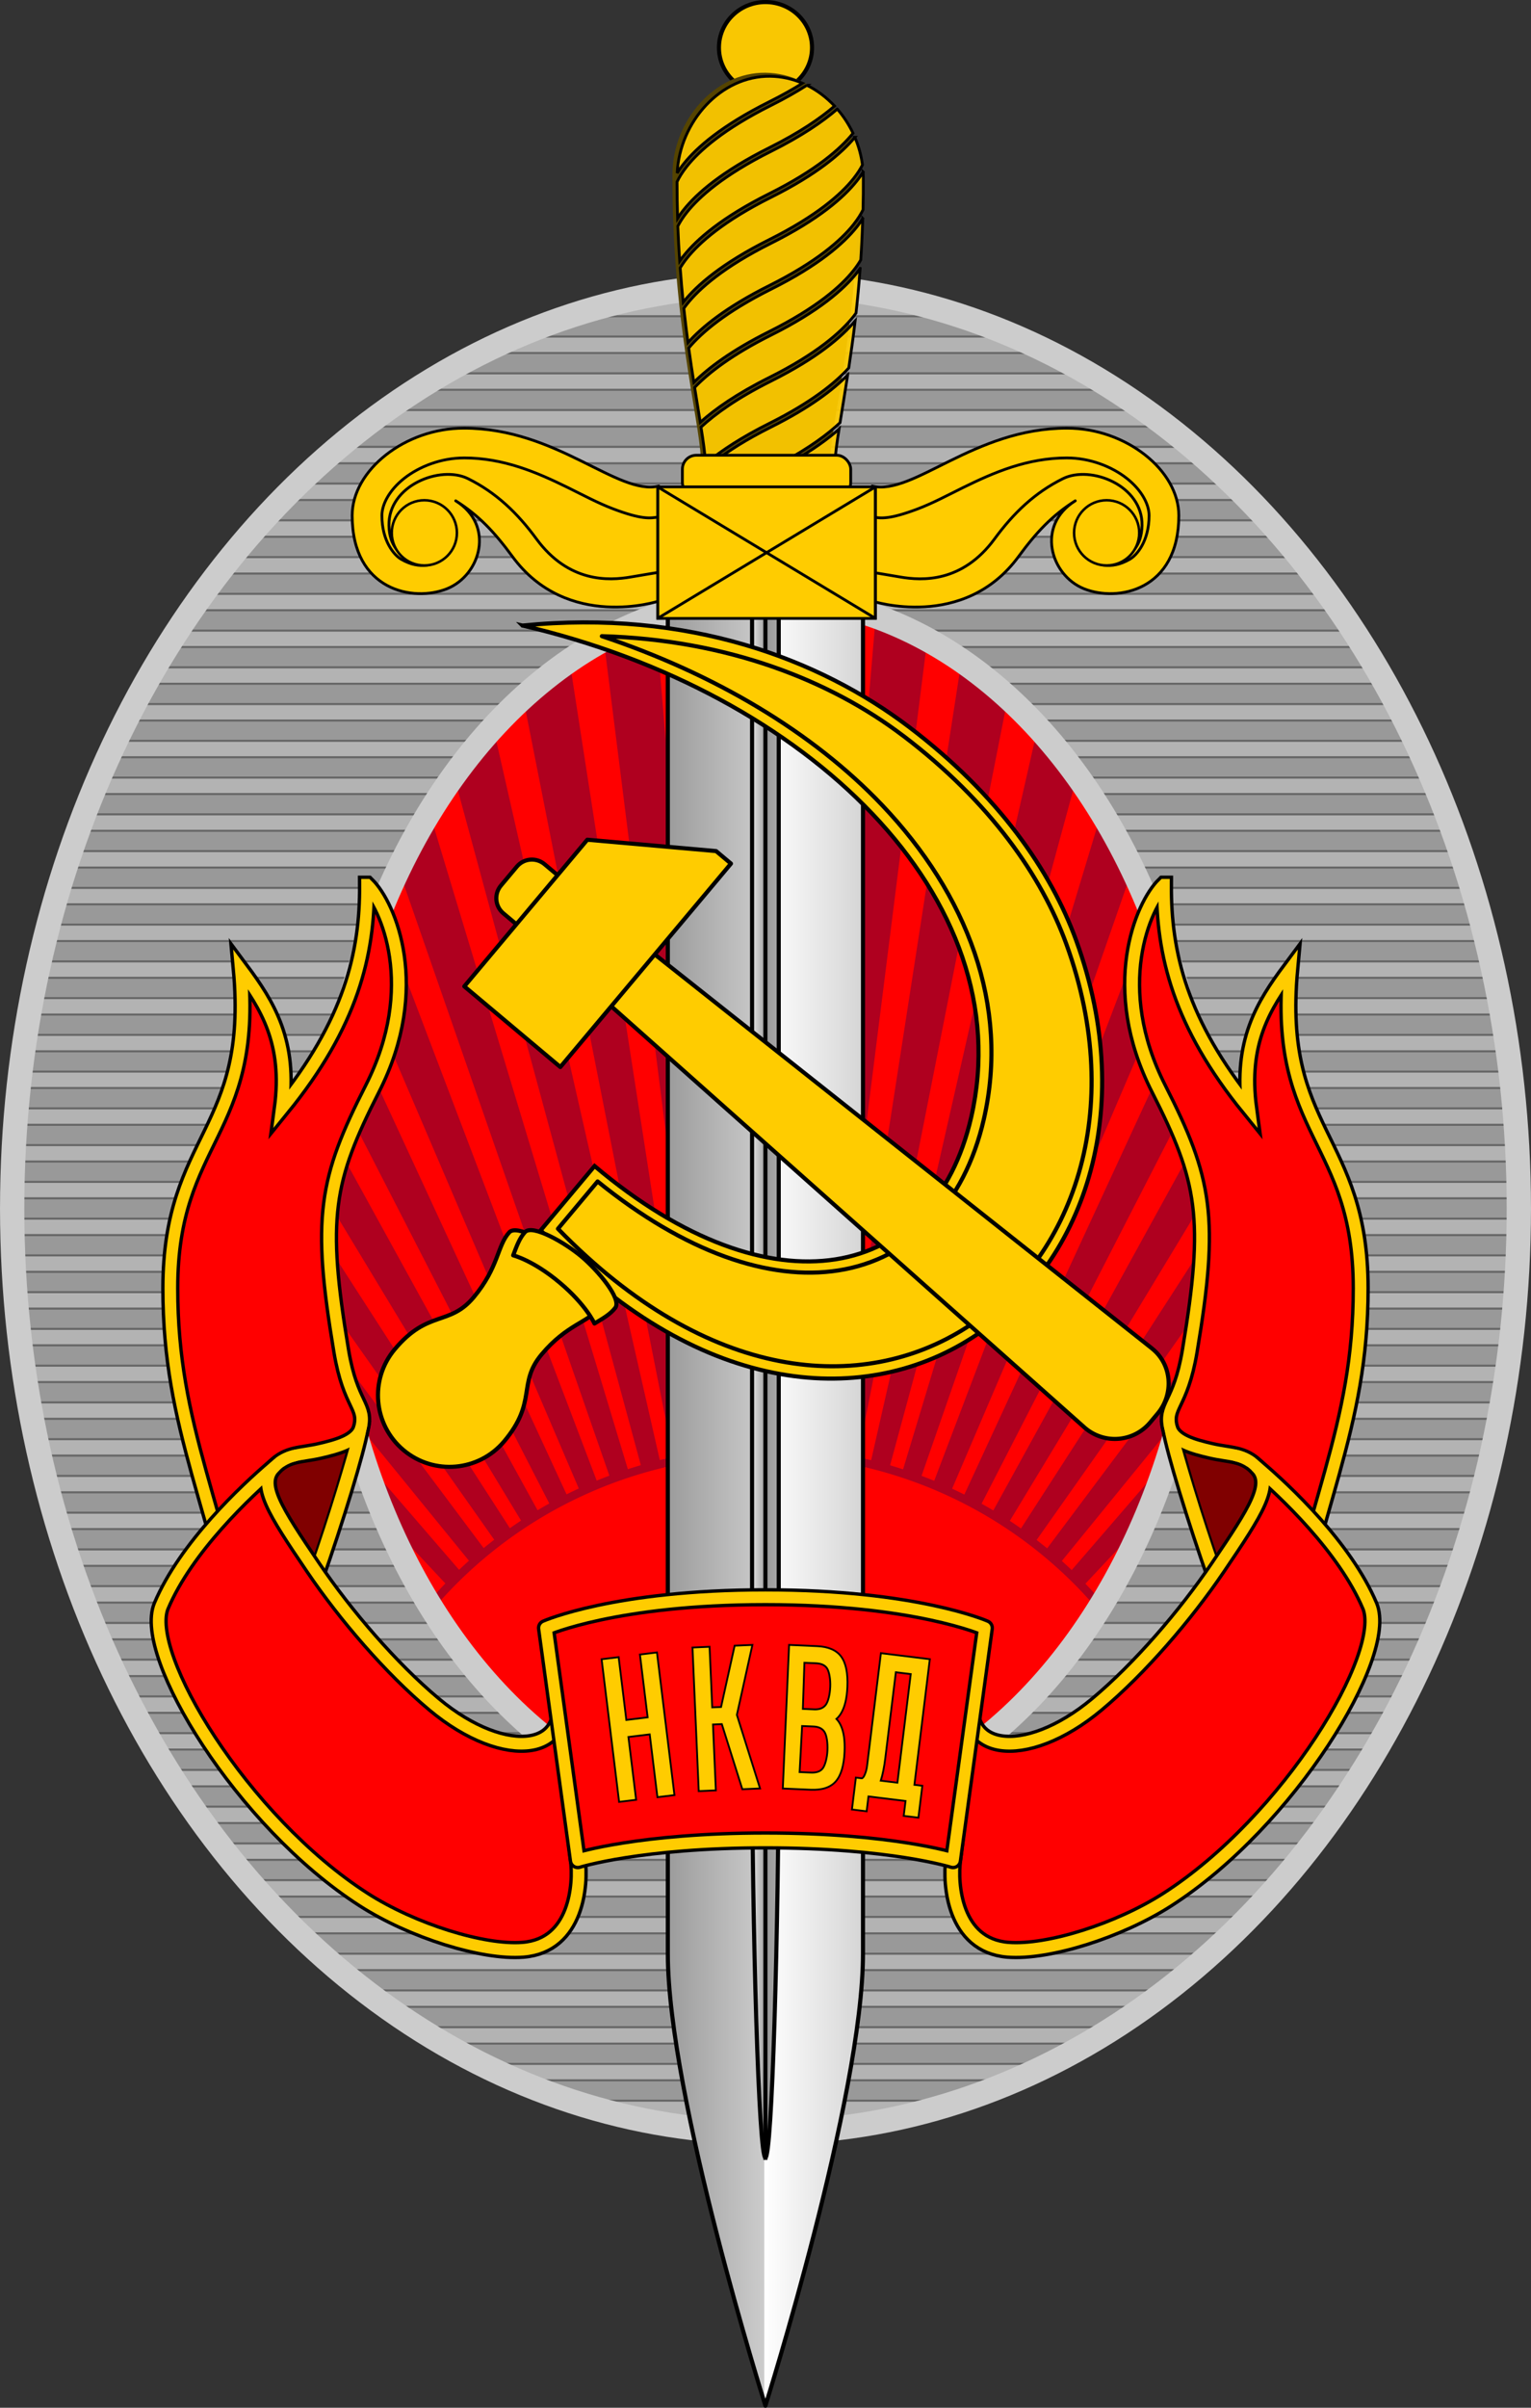 <?xml version="1.0" encoding="UTF-8" standalone="no"?><svg height="146.456mm" viewBox="0 0 93.198 146.456" width="93.198mm" xmlns="http://www.w3.org/2000/svg" xmlns:xlink="http://www.w3.org/1999/xlink"><rect x="0" y="0" width="93.198" height="146.456" fill="#333333" stroke="none"/><linearGradient id="a" gradientTransform="matrix(.162 0 0 .174 -331.672 477.788)" gradientUnits="userSpaceOnUse" x1="1170" x2="1208" y1="446.612" y2="446.612"><stop offset="0" stop-color="#808080"/><stop offset=".42" stop-color="#ececec"/><stop offset=".58" stop-color="#999"/><stop offset="1" stop-color="#ccc"/></linearGradient><linearGradient id="b" gradientUnits="userSpaceOnUse" x1="-199.656" x2="-185.212" y1="333.96" y2="333.96"><stop offset="0" stop-color="#919191"/><stop offset=".495" stop-color="#ccc"/><stop offset=".495" stop-color="#fff"/><stop offset="1" stop-color="#ccc"/></linearGradient><g transform="translate(185.24 -430.752)"><path d="m-92.784 504.246c0 31.051-20.532 56.218-45.847 56.218-25.336 0-45.868-25.167-45.868-56.218 0-31.03 20.532-56.197 45.868-56.197 25.315 0 45.847 25.167 45.847 56.197z" fill="#999"/><path d="m-147.014 448.989c-1.216.275-2.414.61-3.595 1h23.946c-1.18-.39-2.377-.725-3.593-1zm-6.841 2.235c-.723.312-1.439.646-2.145 1h34.727c-.706-.354-1.421-.688-2.144-1zm-4.432 2.237c-.55.32-1.093.654-1.631 1h42.561c-.537-.346-1.081-.68-1.63-1zm-3.449 2.234c-.453.324-.901.657-1.344 1h48.882c-.443-.343-.89-.676-1.343-1zm-2.873 2.237c-.387.326-.769.66-1.147 1h54.235c-.378-.34-.76-.674-1.147-1zm-2.471 2.234c-.337.327-.67.661-.999 1h58.88c-.329-.339-.662-.673-.999-1zm-2.163 2.236c-.299.329-.596.662-.888 1h62.982c-.292-.338-.588-.671-.887-1zm-1.923 2.237c-.267.329-.531.663-.791 1h66.634c-.26-.337-.524-.671-.791-1zm-1.715 2.234c-.24.33-.476.663-.71 1h69.901c-.234-.337-.47-.67-.71-1zm-1.544 2.236c-.216.33-.429.664-.639 1h72.846c-.21-.336-.423-.67-.639-1zm-1.39 2.234c-.195.331-.387.664-.577 1h75.5c-.189-.336-.382-.669-.577-1zm-1.255 2.236c-.176.331-.349.665-.52 1h77.896c-.171-.336-.344-.669-.52-1zm-1.13 2.234c-.159.331-.315.665-.468 1h80.052c-.153-.335-.309-.669-.468-1zm-1.018 2.237c-.143.331-.283.665-.421 1h81.992c-.138-.335-.278-.668-.421-1zm-.912 2.235c-.128.332-.255.665-.377 1h83.729c-.123-.335-.249-.668-.377-1zm-.815 2.236c-.114.332-.225.665-.334 1h85.271c-.109-.335-.22-.668-.333-1zm-.72 2.237c-.1.332-.196.665-.291 1h86.627c-.095-.335-.191-.668-.291-1zm-.629 2.234c-.087.332-.172.666-.255 1h87.811c-.083-.335-.167-.668-.255-1zm-.547 2.237c-.075.332-.15.665-.22 1h88.836c-.07-.335-.146-.667-.221-1zm-.466 2.234c-.063.332-.122.666-.18 1h89.688c-.058-.334-.117-.668-.18-1zm-.383 2.236c-.051.332-.101.666-.148 1h90.389c-.047-.334-.096-.668-.148-1zm-.31 2.234c-.04.333-.079.666-.114 1h90.941c-.035-.334-.074-.667-.114-1zm-.233 2.237c-.029.332-.055.666-.079 1h91.337c-.024-.334-.05-.668-.079-1zm-.159 2.234c-.018.333-.037.666-.051 1h91.599c-.014-.335-.033-.668-.051-1zm-.089 2.237c-.008.332-.011.666-.013 1h91.702c-.003-.334-.006-.668-.013-1zm-.013 2.237c.003.334.006.668.014 1h91.673c.008-.332.011-.666.014-1zm.052 2.234c.014.334.033.667.052 1h91.494c.018-.333.038-.665.052-1zm.131 2.237c.025.334.05.668.08 1h91.176c.029-.332.055-.666.08-1zm.198 2.234c.035.334.074.668.114 1h90.71c.04-.332.079-.666.114-1zm.276 2.236c.047.334.097.668.148 1h90.089c.052-.332.102-.665.148-1zm.351 2.234c.058.334.117.668.18 1h89.323c.063-.332.122-.666.18-1zm.426 2.237c.07.335.146.667.221 1h88.39c.075-.333.15-.665.221-1zm.513 2.234c.083.335.167.668.255 1h87.297c.087-.332.172-.665.255-1zm.593 2.237c.095.335.191.668.291 1h86.037c.1-.332.196-.665.291-1zm.677 2.236c.109.335.22.669.334 1h84.597c.114-.332.225-.665.333-1zm.77 2.234c.123.335.249.668.377 1h82.969c.128-.332.255-.665.377-1zm.869 2.237c.138.335.278.668.421 1h81.143c.143-.332.284-.665.421-1zm.969 2.234c.153.336.31.669.469 1h79.11c.159-.331.315-.664.468-1zm1.08 2.236c.171.336.344.669.52 1h76.849c.176-.331.349-.664.52-1zm1.196 2.234c.189.336.382.669.577 1h74.343c.195-.331.387-.664.577-1zm1.329 2.237c.21.336.423.67.64 1h71.56c.216-.33.43-.664.64-1zm1.471 2.234c.234.337.471.67.711 1h68.476c.24-.33.477-.663.711-1zm1.635 2.237c.26.337.524.671.791 1h65.046c.267-.329.531-.663.791-1zm1.824 2.234c.292.338.589.671.888 1h61.205c.299-.329.595-.662.887-1zm2.052 2.236c.33.339.662.673.999 1h56.879c.337-.327.67-.661.999-1zm2.324 2.237c.378.34.76.674 1.147 1h51.936c.387-.326.769-.66 1.147-1zm2.674 2.234c.443.342.89.676 1.343 1h46.197c.452-.324.9-.658 1.342-1zm3.164 2.236c.538.346 1.081.68 1.631 1h39.294c.55-.32 1.093-.654 1.63-1zm3.914 2.234c.707.355 1.422.688 2.146 1h30.439c.723-.312 1.438-.645 2.145-1zm5.397 2.236c1.181.39 2.38.725 3.596 1h16.75c1.216-.275 2.414-.61 3.594-1z" fill="#b3b3b3" stroke="#666" stroke-width=".125"/><ellipse cx="-138.642" cy="504.257" fill="#af001f" rx="26.852" ry="37.196"/><path d="m-138.641 467.061a26.851 37.196 0 0 0 -1.153.056l1.062 74.329a26.851 37.196 0 0 0  .091.006 26.851 37.196 0 0 0  .091-.005l1.062-74.308a26.851 37.196 0 0 0 -1.153-.08zm-4.46.523a26.851 37.196 0 0 0 -2.247.684l6.166 73.146a26.851 37.196 0 0 0  .186.013zm8.918.034-4.103 73.817a26.851 37.196 0 0 0  .185-.009l6.166-73.139a26.851 37.196 0 0 0 -2.248-.669zm-14.308 2.044a26.851 37.196 0 0 0 -2.078 1.289l10.927 70.432a26.851 37.196 0 0 0  .19.013zm19.696.026-9.037 71.724a26.851 37.196 0 0 0  .189-.009l10.926-70.425a26.851 37.196 0 0 0 -2.078-1.29zm-24.6 3.511a26.851 37.196 0 0 0 -1.82 1.802l15.097 66.348a26.851 37.196 0 0 0  .196.013zm29.504.009-13.477 68.181a26.851 37.196 0 0 0  .195-.009l15.096-66.345a26.851 37.196 0 0 0 -1.814-1.826zm-33.714 4.743a26.851 37.196 0 0 0 -1.491 2.217l18.483 61.146a26.851 37.196 0 0 0  .205.015zm37.925.002-17.207 63.412a26.851 37.196 0 0 0  .206-.018l18.482-61.144a26.851 37.196 0 0 0 -1.481-2.251zm-41.294 5.685a26.851 37.196 0 0 0 -1.118 2.525l20.957 55.114a26.851 37.196 0 0 0  .218.015zm44.662.007-20.055 57.65a26.851 37.196 0 0 0  .226-.038l20.937-55.061a26.851 37.196 0 0 0 -1.108-2.55zm-47.112 6.316a26.851 37.196 0 0 0 -.719 2.73l22.425 48.491a26.851 37.196 0 0 0  .25.052zm49.554.026-21.93 51.212a26.851 37.196 0 0 0  .246-.041l22.404-48.444a26.851 37.196 0 0 0 -.72-2.727zm-51.05 6.674a26.851 37.196 0 0 0 -.323 2.822l22.866 41.56a26.851 37.196 0 0 0  .279.058zm52.539.036-22.8 44.398a26.851 37.196 0 0 0  .272-.046l22.864-41.557a26.851 37.196 0 0 0 -.337-2.796zm.572 6.801-22.683 37.482a26.851 37.196 0 0 0  .306-.051l22.322-34.613a26.851 37.196 0 0 0  .074-2.061 26.851 37.196 0 0 0 -.019-.757zm-53.657.011a26.851 37.196 0 0 0 -.027.746 26.851 37.196 0 0 0  .052 2.025l22.32 34.608a26.851 37.196 0 0 0  .316.066zm.336 6.749a26.851 37.196 0 0 0  .423 2.757l20.731 27.693a26.851 37.196 0 0 0  .365.076zm52.952.036-21.492 30.489a26.851 37.196 0 0 0  .402-.125l20.69-27.638a26.851 37.196 0 0 0  .401-2.726zm-51.696 6.582a26.851 37.196 0 0 0  .788 2.658l17.929 20.757a26.851 37.196 0 0 0  .517.182zm50.451.017-19.207 23.566a26.851 37.196 0 0 0  .491-.153l17.959-20.791a26.851 37.196 0 0 0  .757-2.622zm-48.253 6.395a26.851 37.196 0 0 0 1.24 2.613l13.74 13.827a26.851 37.196 0 0 0  .696.264zm46.065.005-15.706 16.735a26.851 37.196 0 0 0  .795-.366l13.704-13.79a26.851 37.196 0 0 0 1.207-2.579zm-42.575 6.431a26.851 37.196 0 0 0 2.241 2.971l6.01 5.258a26.851 37.196 0 0 0 1.714 1.004zm39.032.053-9.979 9.247a26.851 37.196 0 0 0 1.791-1.075l5.855-5.122a26.851 37.196 0 0 0 2.333-3.05z" fill="#f00"/><path d="m-138.642 519.036a26.851 26.851 0 0 0 -20.376 9.38 26.851 37.196 0 0 0 20.376 13.037 26.851 37.196 0 0 0 20.38-13 26.851 26.851 0 0 0 -20.38-9.416z" fill="#f00" stroke="#af001f" stroke-linecap="round" stroke-linejoin="round" stroke-width=".5"/><ellipse cx="-138.642" cy="504.257" fill="none" rx="26.852" ry="37.196" stroke="#ccc" stroke-width="1.479"/><ellipse cx="-138.642" cy="433.65" fill="#fc0" fill-opacity=".965" rx="2.833" ry="2.773" stroke="#000" stroke-width=".25"/><ellipse cx="-138.641" cy="504.256" fill="none" rx="45.859" ry="56.204" stroke="#ccc" stroke-linecap="round" stroke-linejoin="round" stroke-width="1.479"/><g transform="translate(-320.291 298.234)"><path d="m181.65 136.942c-3.092-.036-5.641 2.919-5.662 6.146-.057 8.764 1.641 14.992 1.719 17.279h7.886c.078-2.287 1.776-8.515 1.719-17.279-.021-3.227-2.57-6.11-5.662-6.146z" fill="#540"/><path d="m686.549 517.576c-11.362-.133-20.783 10.424-21.367 22.221.405-.657.887-1.368 1.514-2.152 2.955-3.701 8.649-8.734 19.643-14.225 2.92-1.458 5.431-2.877 7.637-4.248-2.319-.996-4.82-1.565-7.426-1.596zm8.438 2.062c-2.355 1.491-5.046 3.035-8.227 4.623-10.904 5.446-16.48 10.41-19.326 13.975-1.15 1.44-1.845 2.639-2.277 3.566-.007 2.875.041 5.662.125 8.387.388-.616.836-1.272 1.414-1.996 2.955-3.701 8.649-8.734 19.643-14.225 6.937-3.465 11.705-6.73 14.998-9.568-1.839-1.959-3.983-3.59-6.35-4.762zm6.979 5.467c-3.364 2.9-8.202 6.207-15.205 9.705-10.904 5.446-16.48 10.41-19.326 13.975-1.004 1.257-1.658 2.329-2.1 3.201.104 2.758.251 5.421.428 8.012.278-.4.583-.817.934-1.256 2.955-3.701 8.649-8.742 19.643-14.232 10.804-5.396 16.368-10.308 19.238-13.865-.958-2.016-2.175-3.882-3.611-5.539zm4.041 6.484c-3.051 3.655-8.691 8.498-19.246 13.77-10.904 5.446-16.48 10.41-19.326 13.975-.659.825-1.159 1.566-1.559 2.23.202 2.727.431 5.373.691 7.898.047-.06.081-.112.129-.172 2.955-3.701 8.649-8.742 19.643-14.232 10.904-5.446 16.48-10.408 19.326-13.973.991-1.241 1.639-2.298 2.08-3.162-.287-2.204-.888-4.33-1.738-6.334zm1.896 7.957c-.403.65-.88 1.352-1.5 2.129-2.955 3.701-8.649 8.742-19.643 14.232-10.904 5.446-16.48 10.41-19.326 13.975-.269.337-.492.65-.715.961.296 2.744.611 5.382.943 7.867 3.171-3.569 8.752-8.147 18.676-13.104 10.904-5.446 16.48-10.408 19.326-13.973 1.085-1.359 1.773-2.512 2.211-3.418.056-2.42.089-4.878.072-7.412-.003-.421-.02-.84-.045-1.258zm-.086 10.68c-.388.616-.836 1.273-1.414 1.998-2.955 3.701-8.649 8.742-19.643 14.232-10.447 5.218-15.973 9.972-18.924 13.498.391 2.842.785 5.407 1.176 7.877 3.335-3.328 8.674-7.354 17.326-11.676 10.904-5.446 16.48-10.41 19.326-13.975.729-.913 1.275-1.732 1.691-2.447.205-3.051.36-6.227.461-9.508zm-.602 11.453c-.25.353-.507.712-.812 1.094-2.955 3.701-8.649 8.734-19.643 14.225-9.029 4.51-14.369 8.676-17.566 12.004.469 2.928.915 5.65 1.295 7.992 3.38-3.038 8.366-6.551 15.85-10.289 10.904-5.446 16.48-10.41 19.326-13.975.226-.283.407-.54.6-.805.361-3.238.683-6.656.951-10.246zm-1.146 12.033c-3.037 3.662-8.685 8.528-19.309 13.834-7.771 3.882-12.802 7.507-16.102 10.566.528 3.321.923 6.081.988 7.996h.518c3.305-2.695 7.838-5.699 14.174-8.863 9.696-4.843 15.165-9.292 18.262-12.727.503-3.344 1.007-6.881 1.469-10.807zm-1.721 12.432c-3.313 3.381-8.699 7.512-17.588 11.951-5.706 2.85-9.926 5.56-13.086 8.014h15.875c6.08-3.303 10.227-6.379 13.047-9.021.5-3.09 1.117-6.835 1.752-10.943zm-1.977 12.422c-2.582 2.286-6.099 4.836-10.875 7.543h9.955c.062-1.822.433-4.446.92-7.543z" fill="#fc0" fill-opacity=".919" stroke="#000" stroke-width=".643" transform="scale(.265)"/></g><g stroke="#000"><g stroke-width=".25"><path d="m-198.374 272.328v86.851c0 8.69 5.94 27.499 5.94 27.499s5.94-18.81 5.94-27.499v-86.851h-5.943z" fill="url(#b)" stroke-linecap="round" stroke-linejoin="round" transform="translate(53.787 190.404)"/><path d="m-139.458 462.557h1.623v73.779c0 12.088-.417 25.654-.812 25.654s-.812-13.566-.812-25.654z" fill="url(#a)"/><path d="m-138.647 463.899v98.233" fill="none"/></g><g fill="#fc0" transform="translate(-320.238 298.195)"><path d="m163.24 158.601c-3.595 0-6.804 2.567-6.804 5.313 0 4.566 3.726 5.285 5.779 4.452 2.052-.834 2.918-3.862.524-5.346 1.4.882 2.366 1.91 3.453 3.391 3.336 4.543 8.913 2.706 8.913 2.706l-0-6.995c-2.514.604-6.186-3.521-11.866-3.521z" stroke-linecap="round" stroke-linejoin="round" stroke-width=".17"/><path d="m163.24 160.412c-1.367 0-2.705.51-3.631 1.238-.925.728-1.363 1.596-1.363 2.264 0 1.57.755 2.419 1.174 2.66 1.176.679 2.072.34 2.761-.2-.925.504-3.454.65-3.506-1.849-.051-2.435 3.121-3.693 4.818-2.851 1.714.851 3.006 2.092 4.16 3.663 1.963 2.673 4.41 2.548 5.743 2.317 1.381-.238 1.711-.284 1.711-.284v-1.7-1.671c-.53.093-1.056.163-2.764-.482-.944-.357-1.837-.84-2.781-1.305-1.889-.929-3.919-1.801-6.32-1.801z" stroke-linecap="round" stroke-linejoin="round" stroke-width=".17"/><circle cx="160.829" cy="164.969" r="1.983" stroke-width=".153"/></g><g fill="#fc0" transform="matrix(-1 0 0 1 42.955 298.195)"><path d="m163.24 158.601c-3.595 0-6.804 2.567-6.804 5.313 0 4.566 3.726 5.285 5.779 4.452 2.052-.834 2.918-3.862.524-5.346 1.4.882 2.366 1.91 3.453 3.391 3.336 4.543 8.913 2.706 8.913 2.706l-0-6.995c-2.514.604-6.186-3.521-11.866-3.521z" stroke-linecap="round" stroke-linejoin="round" stroke-width=".17"/><path d="m163.24 160.412c-1.367 0-2.705.51-3.631 1.238-.925.728-1.363 1.596-1.363 2.264 0 1.57.755 2.419 1.174 2.66 1.176.679 2.072.34 2.761-.2-.925.504-3.454.65-3.506-1.849-.051-2.435 3.121-3.693 4.818-2.851 1.714.851 3.006 2.092 4.16 3.663 1.963 2.673 4.41 2.548 5.743 2.317 1.381-.238 1.711-.284 1.711-.284v-1.7-1.671c-.53.093-1.056.163-2.764-.482-.944-.357-1.837-.84-2.781-1.305-1.889-.929-3.919-1.801-6.32-1.801z" stroke-linecap="round" stroke-linejoin="round" stroke-width=".17"/><circle cx="160.829" cy="164.969" r="1.983" stroke-width=".153"/></g><g fill="#fc0" transform="matrix(1.284 0 0 1.284 -372.987 249.811)"><rect height="1.954" ry=".661" stroke-width=".132" width="7.98" x="178.572" y="162.486"/><path d="m177.402 163.984h10.322v6.232h-10.322z" stroke-width=".132"/><path d="m177.408 163.991v6.218l5.154-3.109zm5.154 3.109 5.154 3.109v-6.218z" stroke-linecap="round" stroke-linejoin="round" stroke-width=".132"/></g></g><g transform="matrix(.792 .664 -.664 .792 -760.911 512.388)"><path d="m453.346-372.463c0-3.051-1.597-3.103-1.597-5.33 0-2.315.896-3.217.85-4.289-.028-.649-2.21-1.032-3.463-1.032-1.253 0-3.435.383-3.463 1.032-.046 1.071.85 1.974.85 4.289 0 2.226-1.597 2.279-1.597 5.33 0 2.325 1.885 4.21 4.21 4.21s4.21-1.885 4.21-4.21z" fill="#fc0" stroke="#000" stroke-linecap="round" stroke-linejoin="round" stroke-width=".242"/><g transform="translate(-.3)"><path d="m423.628-409.944c6.845-7.007 14.696-9.734 21.287-10.053 6.592-.319 11.834 1.123 15.609 3.303 18.609 10.744 13.309 36.483-13.208 33.336v-4.936c13.707.045 19.652-7.653 15.153-16.458-6.029-11.799-23.508-12.974-38.842-5.192z" fill="#fc0" stroke="#000" stroke-width=".242"/><path d="m140.793-413.453c-5.637.273-12.157 2.429-18.277 7.271 6.828-2.691 13.817-3.845 20.031-3.143 7.587.858 14.042 4.402 17.342 10.859 2.467 4.828 2.083 9.568-.889 12.971-2.866 3.282-8.029 5.251-14.984 5.369v3.826c13.306 1.363 21.054-4.297 23.34-11.594 2.324-7.419-.98-16.665-10.531-22.18-3.842-2.218-9.216-3.711-16.031-3.381z" fill="none" stroke="#000" stroke-linecap="round" stroke-linejoin="round" stroke-width=".255" transform="matrix(.95 0 0 .95 311.221 -26.595)"/></g><path d="m1697.522-1447.988c-4.735 0-12.983 1.448-13.088 3.9-.078 1.823.57 3.54 1.301 5.648 0 0 4.07-2 11.787-2s11.787 2 11.787 2c .731-2.109 1.378-3.826 1.301-5.648-.104-2.453-8.352-3.9-13.088-3.9z" fill="#fc0" stroke="#000" stroke-linecap="round" stroke-linejoin="round" stroke-width=".914" transform="scale(.265)"/></g><g transform="matrix(.716 .601 -.601 .716 -772.023 706.016)"><path d="m405.338-610.127-45.365 1.296-5.189.001c-.71 0-1.282.572-1.282 1.282v1.609c0 .71.572 1.282 1.282 1.282h5.189l45.365 1.296c1.666 0 3.007-1.341 3.007-3.007v-.75c0-1.666-1.342-3.055-3.007-3.007z" fill="#fc0" stroke="#000" stroke-linecap="round" stroke-linejoin="round" stroke-width=".268"/><path d="m355.892-611.84 6.898-4.825h1.266v17.283h-8.164z" fill="#fc0" stroke="#000" stroke-linecap="round" stroke-linejoin="round" stroke-width=".268"/></g><g transform="matrix(-1 0 0 1 -277.283 0)"><path d="m-162.898 484.566c.027 4.204-.979 8.438-5.19 13.612.54-4.021-.865-6.277-2.496-8.464.92 9.984-4.289 10.19-4.289 19.396 0 8.587 2.892 12.942 5.311 25.298 2.31-3.332 5.223-12.794 6.282-16.746.385-1.436-.621-1.356-1.186-4.725-1.36-8.109-.932-10.415 1.89-15.961 3.143-6.177.958-11.152-.322-12.41z" fill="#f00" stroke="#000" stroke-width="1.109"/><path d="m-163.281 517.662c-.492 2.774-4.909 16.256-6.282 16.746l-5.383-5.839s3.996-6.177 6.415-8.596c.811-.811 1.61-.704 2.749-.965 1.139-.26 2.233-.578 2.5-1.346z" fill="#800000" stroke="#000" stroke-width="1.109"/><path d="m-162.898 484.566c.027 4.204-.979 8.438-5.19 13.612.54-4.021-.865-6.277-2.496-8.464.92 9.984-4.289 10.19-4.289 19.396 0 8.587 2.892 12.942 5.311 25.298 2.31-3.332 5.223-12.794 6.282-16.746.385-1.436-.621-1.356-1.186-4.725-1.36-8.109-.932-10.415 1.89-15.961 3.143-6.177.958-11.152-.322-12.41z" fill="none" stroke="#fc0" stroke-width=".7"/><path d="m-163.281 517.662c-.492 2.774-4.909 16.256-6.282 16.746l-5.383-5.839s3.996-6.177 6.415-8.596c.811-.811 1.61-.704 2.749-.965 1.139-.26 2.233-.578 2.5-1.346z" fill="none" stroke="#fc0" stroke-width=".7"/><g stroke-linecap="round" stroke-linejoin="round"><path d="m-175.421 528.425c1.494-3.536 5.155-6.981 6.891-8.453-1.043 1.042-.017 2.628 2.354 6.127 1.956 2.885 4.746 6.137 7.363 8.323 4.355 3.637 8.812 3.092 7.436-1.334l1.314 10.803c.192 1.416-.038 5.193-3.337 5.458-2.433.195-6.753-1.158-9.709-3.056-7.404-4.753-13.559-14.92-12.313-17.868z" fill="#f00" stroke="#000" stroke-width="1.109"/><path d="m-175.421 528.425c1.494-3.536 5.155-6.981 6.891-8.453-1.043 1.042-.017 2.628 2.354 6.127 1.956 2.885 4.746 6.137 7.363 8.323 4.355 3.637 8.812 3.092 7.436-1.334l1.314 10.803c.192 1.416-.038 5.193-3.337 5.458-2.433.195-6.753-1.158-9.709-3.056-7.404-4.753-13.559-14.92-12.313-17.868z" fill="none" stroke="#fc0" stroke-width=".7"/><path d="m-169.05 520.522c.048-.042.506-.57.794-.791.249-.191.592-.363.962-.443" fill="none" stroke="#fc0" stroke-width=".7"/></g></g><path d="m-162.898 484.566c.027 4.204-.979 8.438-5.19 13.612.54-4.021-.865-6.277-2.496-8.464.92 9.984-4.289 10.19-4.289 19.396 0 8.587 2.892 12.942 5.311 25.298 2.31-3.332 5.223-12.794 6.282-16.746.385-1.436-.621-1.356-1.186-4.725-1.36-8.109-.932-10.415 1.89-15.961 3.143-6.177.958-11.152-.322-12.41z" fill="#f00" stroke="#000" stroke-width="1.109"/><path d="m-163.281 517.662c-.492 2.774-4.909 16.256-6.282 16.746l-5.383-5.839s3.996-6.177 6.415-8.596c.811-.811 1.61-.704 2.749-.965 1.139-.26 2.233-.578 2.5-1.346z" fill="#800000" stroke="#000" stroke-width="1.109"/><path d="m-162.898 484.566c.027 4.204-.979 8.438-5.19 13.612.54-4.021-.865-6.277-2.496-8.464.92 9.984-4.289 10.19-4.289 19.396 0 8.587 2.892 12.942 5.311 25.298 2.31-3.332 5.223-12.794 6.282-16.746.385-1.436-.621-1.356-1.186-4.725-1.36-8.109-.932-10.415 1.89-15.961 3.143-6.177.958-11.152-.322-12.41z" fill="none" stroke="#fc0" stroke-width=".7"/><path d="m-163.281 517.662c-.492 2.774-4.909 16.256-6.282 16.746l-5.383-5.839s3.996-6.177 6.415-8.596c.811-.811 1.61-.704 2.749-.965 1.139-.26 2.233-.578 2.5-1.346z" fill="none" stroke="#fc0" stroke-width=".7"/><g stroke-linecap="round" stroke-linejoin="round"><path d="m-175.421 528.425c1.494-3.536 5.155-6.981 6.891-8.453-1.043 1.042-.017 2.628 2.354 6.127 1.956 2.885 4.746 6.137 7.363 8.323 4.355 3.637 8.812 3.092 7.436-1.334l1.314 10.803c.192 1.416-.038 5.193-3.337 5.458-2.433.195-6.753-1.158-9.709-3.056-7.404-4.753-13.559-14.92-12.313-17.868z" fill="#f00" stroke="#000" stroke-width="1.109"/><path d="m-175.421 528.425c1.494-3.536 5.155-6.981 6.891-8.453-1.043 1.042-.017 2.628 2.354 6.127 1.956 2.885 4.746 6.137 7.363 8.323 4.355 3.637 8.812 3.092 7.436-1.334l1.314 10.803c.192 1.416-.038 5.193-3.337 5.458-2.433.195-6.753-1.158-9.709-3.056-7.404-4.753-13.559-14.92-12.313-17.868z" fill="none" stroke="#fc0" stroke-width=".7"/><path d="m-169.05 520.522c.048-.042.506-.57.794-.791.249-.191.592-.363.962-.443" fill="none" stroke="#fc0" stroke-width=".7"/></g><g transform="matrix(1.518 0 0 1.518 -84.435 488.928)"><path d="m-35.712 25.678c6.02 0 8.8 1.233 8.8 1.233l-1.276 9.3s-2.505-.789-7.524-.789c-5.019 0-7.524.789-7.524.789l-1.276-9.3s2.78-1.233 8.8-1.233z" fill="#f00" stroke="#000" stroke-linecap="round" stroke-linejoin="round" stroke-width=".73"/><g fill="#fc0" stroke="#000" stroke-width=".079" transform="matrix(.928 0 0 .928 -2.559 2.582)"><path d="m-42.804 27.564.756 6.16.736-.09-.333-2.712.92-.113.333 2.712.736-.09-.756-6.16-.736.09.333 2.712-.92.113-.333-2.712z"/><path d="m-38.877 27.059.135 3.1.135 3.1.37-.016.37-.016-.124-2.844.382-.017.886 2.811.766-.033-1.001-3.177.67-3.021-.767.033-.587 2.646-.382.017-.114-2.616-.37.016z"/><path d="m-34.703 26.946-.271 6.2 1.207.053c.49.021.85-.097 1.079-.356.229-.259.357-.688.383-1.286.021-.487-.035-.87-.169-1.148-.05-.105-.111-.194-.182-.268.078-.067.146-.151.205-.251.157-.265.247-.641.268-1.128.026-.598-.064-1.036-.269-1.314-.206-.278-.554-.428-1.044-.449zm.663.771.492.021c.236.01.398.084.486.221.09.137.152.463.138.793-.015.335-.087.636-.192.778-.105.142-.271.209-.499.199l-.492-.021zm-.1 2.731.492.021c.228.01.387.09.479.241.092.151.139.457.124.792-.014.329-.105.649-.207.778-.099.129-.267.188-.503.178l-.492-.021z"/><path d="m-30.089 28.127-.456 3.711c-.048.388-.113.711-.195.969l.718.088.576-4.689zm-1.728 4.547.249.031c.042.005.087-.048.136-.159.049-.114.082-.238.099-.373l.052-.425.546-4.446 2.114.26-.666 5.424.342.042-.169 1.378-.636-.078.079-.642-1.601-.197-.079.642-.636-.078z"/></g><path d="m-35.712 25.678c6.02 0 8.8 1.233 8.8 1.233l-1.276 9.3s-2.505-.789-7.524-.789c-5.019 0-7.524.789-7.524.789l-1.276-9.3s2.78-1.233 8.8-1.233z" fill="none" stroke="#fc0" stroke-linecap="round" stroke-linejoin="round" stroke-width=".461"/></g></g></svg>